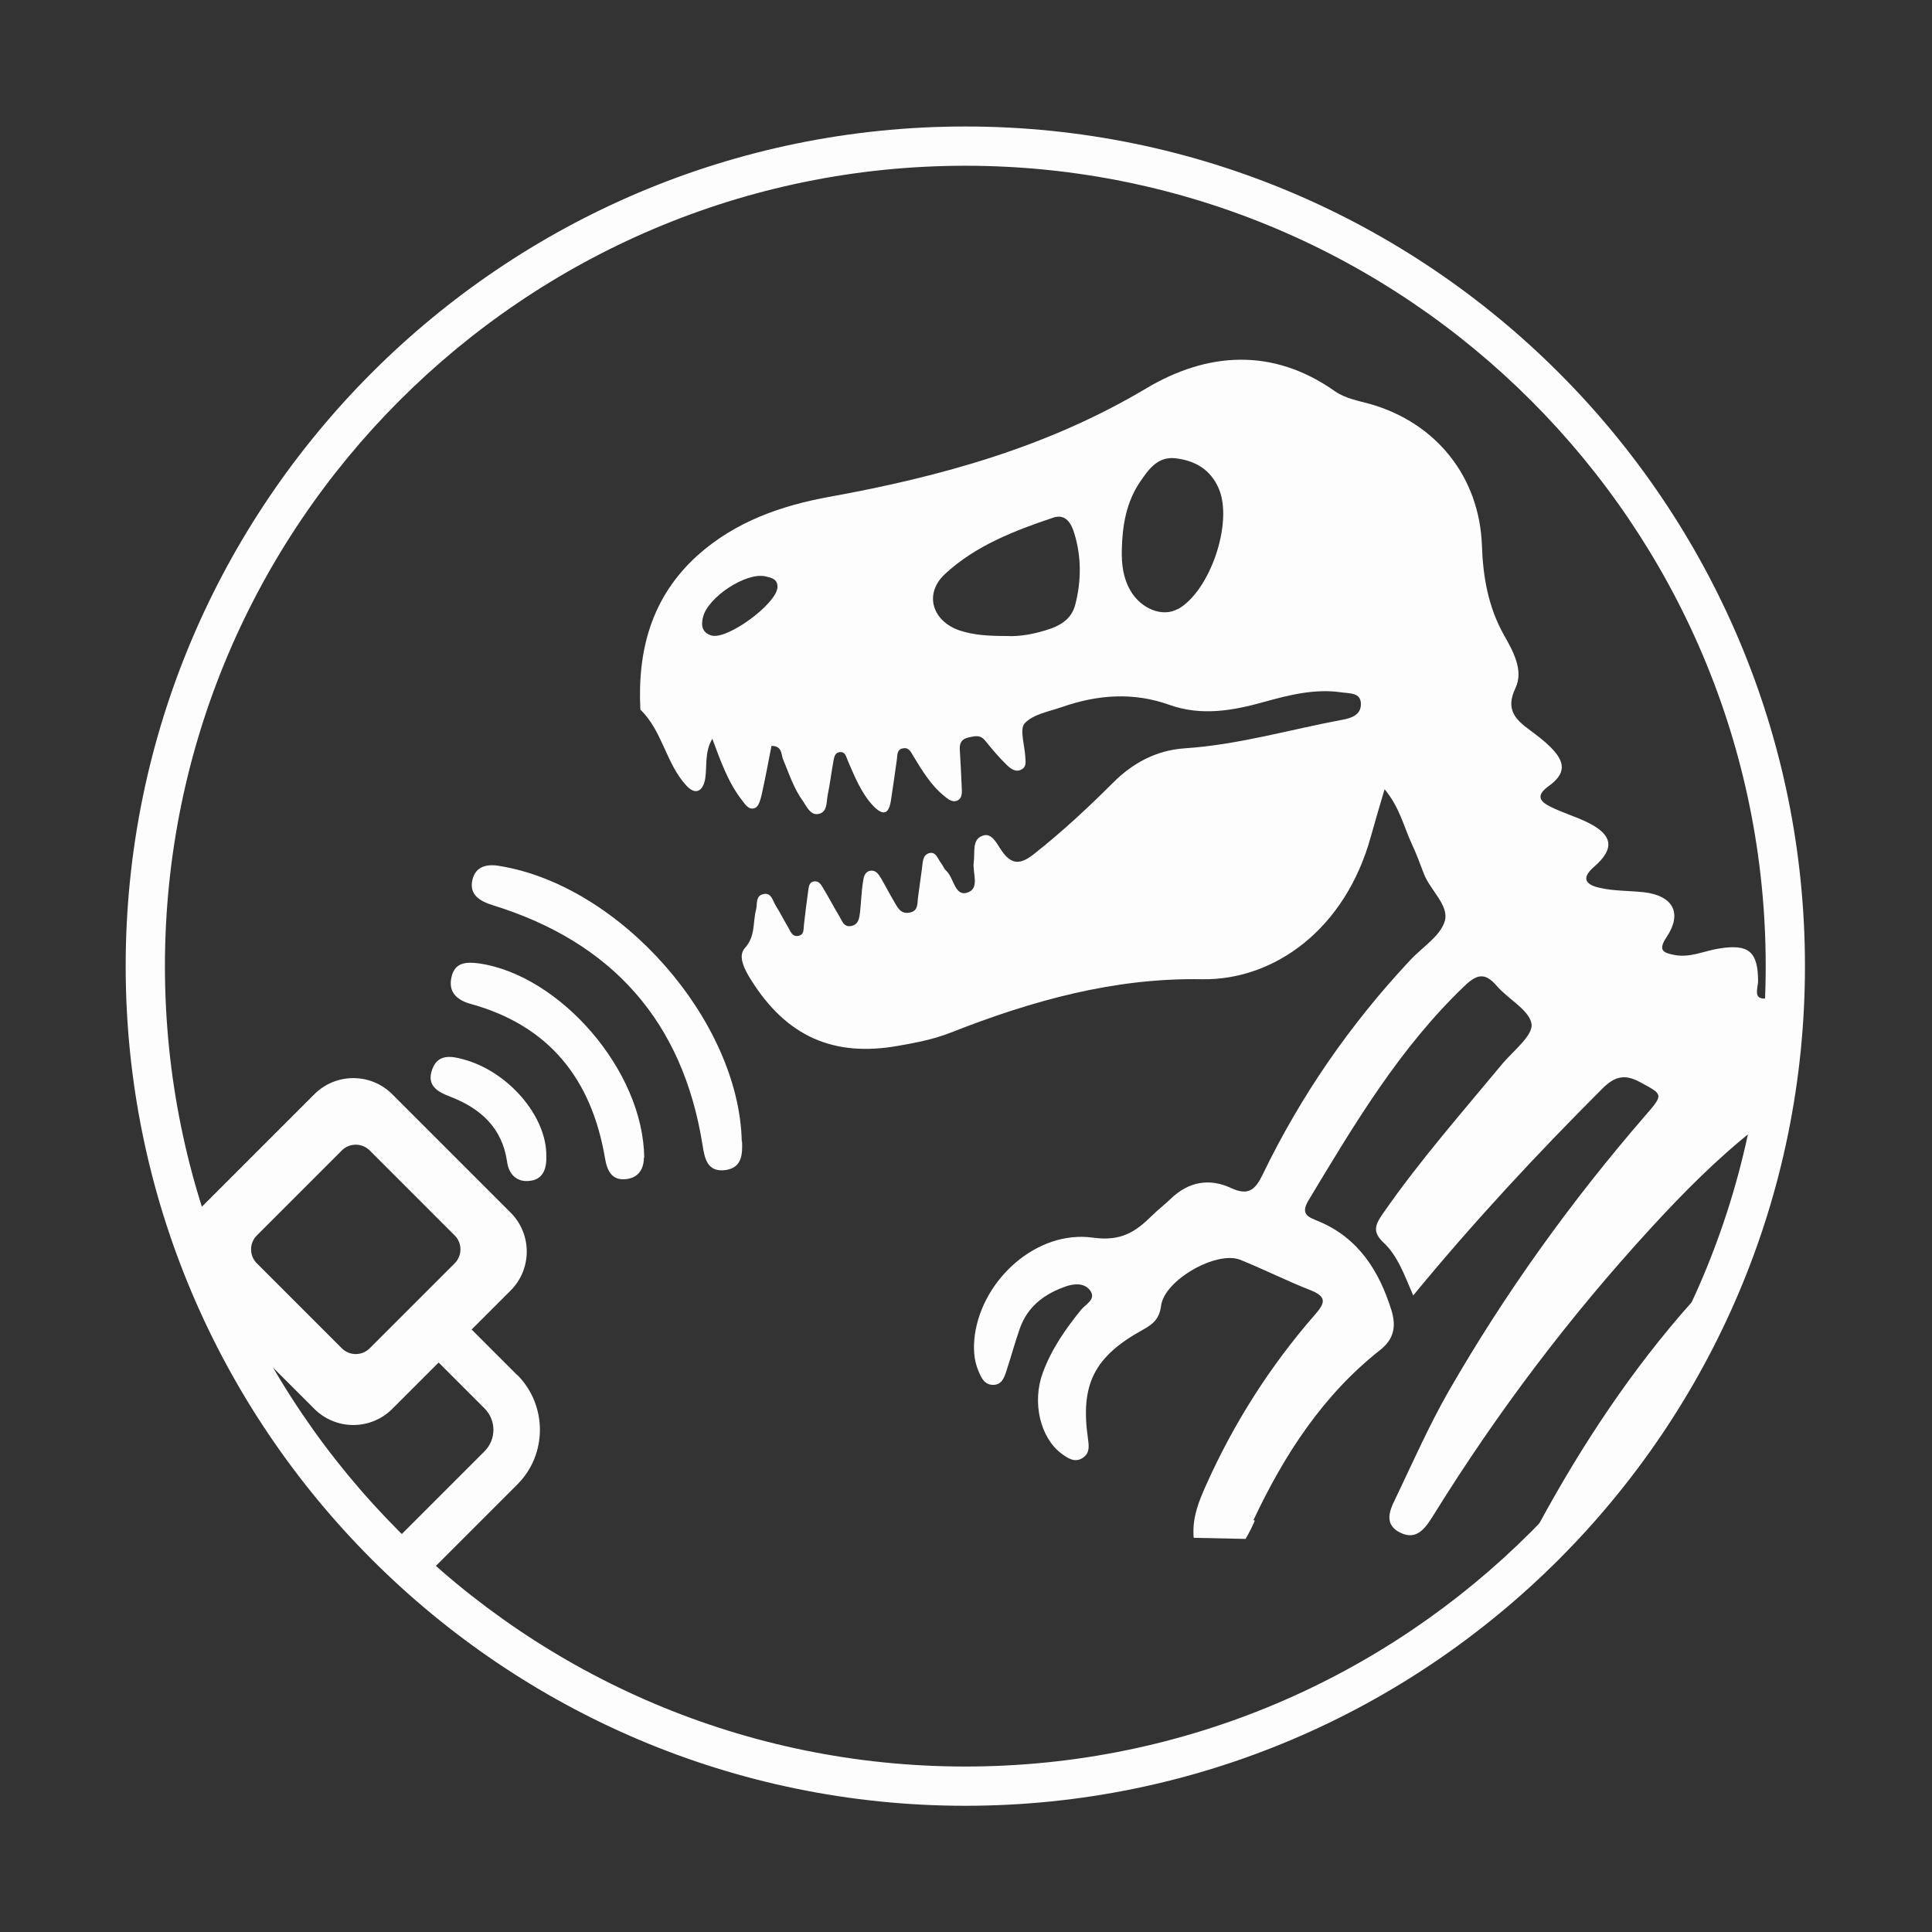 <?xml version="1.0" encoding="UTF-8"?>
<svg id="Layer_1" xmlns="http://www.w3.org/2000/svg" version="1.1" viewBox="0 0 708.7 708.7">
  <rect x="0" y="0" width="708.7" height="708.7" fill="#333333" stroke="none"/>
  <!-- Generator: Adobe Illustrator 29.5.1, SVG Export Plug-In . SVG Version: 2.1.0 Build 141)  -->
  <defs>
    <style>
      .st0 {
        fill: #fdfdfd;
      }
    </style>
  </defs>
  <g>
    <g>
      <path class="st0" d="M459.8,557.6c11.3-24,25.5-45.9,46.6-62.5,5.2-4.1,5.7-9,4-14.5-4.5-14.4-12.1-26.5-26.7-32.6-3.6-1.5-6.9-2.4-3.7-7.7,16.8-27.9,33.4-55.9,57.3-78.7,4.4-4.2,7.4-5,11.7,0,4.2,4.9,12,8.9,12.8,14,.6,4.2-6.6,9.8-10.6,14.5-14.9,18-30.4,35.6-43.8,54.9-2.8,4-4.2,6.7,0,10.7,5.3,4.9,7.7,11.9,11,19.5,22.1-26.9,45.3-51.8,69.3-75.8,4.5-4.5,8.2-5.6,14-2.4,8.3,4.5,8.6,4.4,2.1,11.9-27.4,31.6-51.7,65.4-72.5,101.6-6.9,12.1-12.6,24.9-18.6,37.5-2.2,4.7-6,10.7.9,14.2,6.4,3.2,9.6-2.2,12.6-7,23.1-37.2,49.4-72,79-104.3,12.1-13.2,24.6-25.9,39-37.2l4.8-47.8c-.5.3-1.1.4-2,.4-3.8-.1-2.2-3.8-2.1-6.2,0-11.1-3.4-14-14.7-12.1-5.3.9-10.3,3.4-16,2.3-4.3-.8-6-1.8-2.9-6.5,5.9-8.8,2.5-15.2-8.2-16.5-5.4-.6-10.9-.4-16.2-1.6-4.1-.9-7.8-2.9-2.1-7.8,7.6-6.6,6.8-11.6-2.2-16.1-4.6-2.3-9.6-3.7-14.1-6-3.3-1.7-5.4-3.8-.6-7.3,6.6-4.7,6.5-8.9.7-14.6-2.2-2.2-4.8-4.1-7.3-6-5.3-3.9-9.2-7.5-5.4-15.5,3.1-6.5-.9-13.6-4.2-19.4-5.8-10.4-7.7-21.3-8.1-32.9-.9-25.2-16.8-45-41-51.9-4.4-1.2-9.2-2.1-12.8-4.6-23-16.3-47.1-14.4-69.4-1.1-36.1,21.5-75.2,32.3-115.9,39.7-17.8,3.2-34.8,9.1-48.7,21.6-16.8,15.2-22,34.7-20.9,56.5,8.1,7.8,9.4,19.8,16.9,27.9,3.5,3.8,6.2,1.8,6.9-2.7.7-4.6-.3-9.6,2.6-14.5,3.1,8.3,5.8,16.1,11,22.7,1.2,1.6,2.6,3.7,4.8,2.6,1.2-.6,1.8-2.8,2.2-4.4,1.4-6.1,2.5-12.3,3.7-18.3,3.9,0,3.5,3,4.2,4.8,2.2,5.3,3.9,10.7,7.3,15.4,1.4,2,2.7,5.2,5.5,4.8,3.6-.5,3.1-4.3,3.6-6.9.8-3.9,1.3-7.9,2-11.8.3-1.6.4-3.8,2.4-4,2.2-.3,2.4,1.9,3.1,3.4,2.5,5.7,4.8,11.6,9.2,16.3,3.5,3.6,5.7,3.3,6.5-1.9.8-5.1,1.5-10.2,2.2-15.2.2-1.6,0-3.7,2.3-4,2.1-.4,2.8,1.3,3.7,2.8,3.3,5.4,6.5,10.8,11.5,14.8,1.3,1.1,2.9,2.3,4.6,1.6,1.8-.8,1.8-2.7,1.7-4.5-.2-4.6-.4-9.1-.7-13.7-.2-2.5.2-4.3,3.2-5,2.4-.5,4.2-1.1,6.1,1.2,2.5,3.1,5.1,6.2,8,9,1.3,1.2,3.2,2.8,5.4,1.5,1.8-1,1.4-2.9,1.3-4.6-.2-4.2-2.2-10.2-.2-12.3,3.2-3.4,9-4.3,13.8-6,13-4.5,26.1-5.5,39.4-.7,11.6,4.1,23.1,2.1,34.5-1.1,9.4-2.6,18.8-5,28.7-3.5,2.8.4,7.1,0,6.9,4.5-.1,3.7-3.4,4.9-6.7,5.5-19.3,3.6-38.2,9.2-58,10.5-10.3.7-19.1,5.4-26.4,12.8-9.1,9.1-18.5,17.8-28.6,25.8-4.9,3.9-8.3,4.5-12.1-1.1-1.7-2.4-3.5-6.6-6.8-5.5-4.2,1.3-2.9,6.2-3.4,9.7-.6,3.9,2.5,9.9-2.6,11.3-4.4,1.2-4.7-5.5-7.5-8.1-.8-.7-1.2-1.9-1.9-2.8-1.2-1.5-1.8-4.2-4.2-3.7-2.6.6-2.5,3.4-2.8,5.7-.5,3.4-.9,6.8-1.4,10.2-.4,2.4.3,5.5-3.4,6-3.3.5-4.3-2.3-5.6-4.4-1.6-2.7-3-5.5-4.6-8.2-.9-1.4-1.8-3.1-3.9-2.8-2.1.3-2.5,2.4-2.7,3.9-.6,3.6-.7,7.4-1.1,11.1-.3,2.2-.4,4.8-3.4,5.3-2.6.4-3.2-1.9-4.2-3.6-2.1-3.4-3.9-7-6-10.4-.7-1.2-1.5-2.6-3.2-2.4-1.9.2-2,2-2.2,3.2-.6,4.2-1.1,8.5-1.6,12.7-.2,1.6.2,3.7-2.1,4.1-2.2.4-2.8-1.6-3.6-3-1.6-2.7-3-5.5-4.7-8.2-1.1-1.8-1.6-4.9-4.6-4.1-2.9.7-2,3.8-2.6,5.8-1.2,4.7-.1,9.6-4.1,14-2.7,3,0,8,2.4,11.8,12.9,20.5,30.1,28.3,54,24,6.4-1.1,13-2.4,19.1-4.8,29.7-11.7,60-20.2,92.3-19.6,26.5.4,52.6-18.4,61.9-52.5,1.5-5.4,3.1-10.8,5-17.2,5.5,6.6,7,13.6,9.9,19.9,1.7,3.6,3.1,7.4,4.5,11.1,2.3,6,9.3,11.6,7.7,17.3-1.6,5.6-8.4,9.7-12.8,14.5-22,23.5-40.1,49.7-54.1,78.7-2.7,5.5-5.2,7.7-11.5,4.8-7.9-3.7-15.6-2.4-22.1,3.9-2.3,2.2-4.8,4.1-7,6.3-6,5.9-11.3,9.4-21.5,8-20.5-2.9-40.5,15.1-43.4,35.6-.6,4.6-.5,9.2,1.4,13.5,1,2.4,2.2,4.9,5.3,4.9,3.2,0,4.1-2.7,4.9-5.2,1.7-5.1,3.1-10.4,4.9-15.5,2.9-8.2,9.2-12.8,17.1-15.5,3-1,6.7-1.2,8.7,1.6,2.3,3.2-1.6,5-3.2,6.9-5.8,7.1-11,14.6-14.2,23.3-4,10.9-.9,23.9,7,29.7,2.3,1.7,4.9,3.4,7.8,1.4,2.4-1.7,2.2-4,1.8-6.9-2.9-20,2.3-30.2,20.1-40,3.6-2,6.1-3.9,6.7-8.8,1.2-9.5,20.4-20.3,29-16.9,8.7,3.5,17.2,7.8,25.9,11.2,6,2.4,5.3,4.7,1.5,9-16.4,18.8-29.7,39.7-39.9,62.5-2.6,5.8-4.9,11.5-4.6,18.1,0,.4,0,.8.1,1.2l19,.4c1.3-2.2,2.4-4.4,3.4-6.7ZM260.9,233.1c-3.4-1.1-3.8-3.7-3-6.8,1.8-7.2,15.6-16.4,22.8-14.9,2.1.5,4.6.9,4.5,4-.3,6.1-18.5,19.5-24.3,17.7ZM394.4,221.9c-1.2,4.5-4.4,7-8.7,8.6-5.7,2-11.5,3.1-16.5,2.8-6.5,0-11.9-.3-17.1-2-10.1-3.4-13.3-13.4-5.5-20.7,11.2-10.4,25.4-15.9,39.7-20.7,4.7-1.6,6.7,2.2,7.8,5.8,2.6,8.6,2.6,17.4.3,26.2ZM432,223.4c-5.5,3.1-13.4,0-17.3-6.7-2.7-4.6-3.3-9.6-3.2-14.9.2-9,1.6-17.6,6.8-25.2,3.1-4.5,6.4-9.2,12.8-8.5,7.2.8,13,4.1,16,11.2,5.3,12.4-3.2,37.6-15.1,44.2Z"/>
      <path class="st0" d="M559.3,566.7h5.1c0,.1,30.7-34.9,34-40.4,3.3-5.5,31.8-57,31.8-57l3.5-14c-2.9,7.9-6.9,15.4-13,22.2-22.1,24.8-40.4,52.5-56.2,81.6-1.5,2.8-3.3,5.3-5.2,7.5Z"/>
    </g>
    <g>
      <path class="st0" d="M272.2,418.6c.2,4.8,0,9.7-6,10.6-6.7.9-7.7-4.1-8.5-9.2-7.2-45.3-33.2-74.4-76.8-87.9-4.8-1.5-8.9-3.8-7.6-9.4,1.2-5,5.4-5.9,10.2-5,44.2,7.3,87.6,56.7,88.6,101Z"/>
      <path class="st0" d="M236.2,424.7c0,2.7-1,7.1-6.3,7.8-5.4.7-7.2-2.9-8-7.8-4.9-28.7-20.3-48.4-49.1-56.4-4.8-1.3-8.5-4.1-7.2-9.8,1.2-5.6,5.5-5.7,10.1-5.1,29.7,4.3,60.3,39.3,60.6,71.2Z"/>
      <path class="st0" d="M200.4,423.8c.2,4.8-1.1,9-6.4,9.4-4.4.4-7.4-2.4-8-7.1-1.8-12.4-9.7-19.5-20.8-23.8-4.5-1.7-8.8-4-6.7-9.9,2-5.8,6.9-5.1,11.5-3.8,16.4,4.4,30.5,20.8,30.4,35.3Z"/>
    </g>
    <path class="st0" d="M189.8,504.5l-16.8-16.8,14.3-14.3c7.9-7.9,7.9-20.7,0-28.6l-43.4-43.4c-7.9-7.9-20.7-7.9-28.6,0l-43.4,43.4c-7.9,7.9-7.9,20.7,0,28.6l43.4,43.4c7.9,7.9,20.7,7.9,28.6,0l17-17,16.8,16.8c4.4,4.4,4.4,11.4,0,15.8l-34.1,34.1,12.1,12.1,34.1-34.1c11-11,11-29,0-40.1ZM135.6,494.6c-2.8,2.8-7.4,2.8-10.2,0l-31.2-31.2c-2.8-2.8-2.8-7.4,0-10.2l31.2-31.2c2.8-2.8,7.4-2.8,10.2,0l31.2,31.2c2.8,2.8,2.8,7.4,0,10.2l-31.2,31.2Z"/>
  </g>
  <path class="st0" d="M354.1,662.4c-169.8,0-308-138.2-308-308S184.2,46.4,354.1,46.4s308,138.2,308,308-138.2,308-308,308ZM354.1,60.8c-161.9,0-293.6,131.7-293.6,293.6s131.7,293.6,293.6,293.6,293.6-131.7,293.6-293.6S515.9,60.8,354.1,60.8Z"/>
</svg>